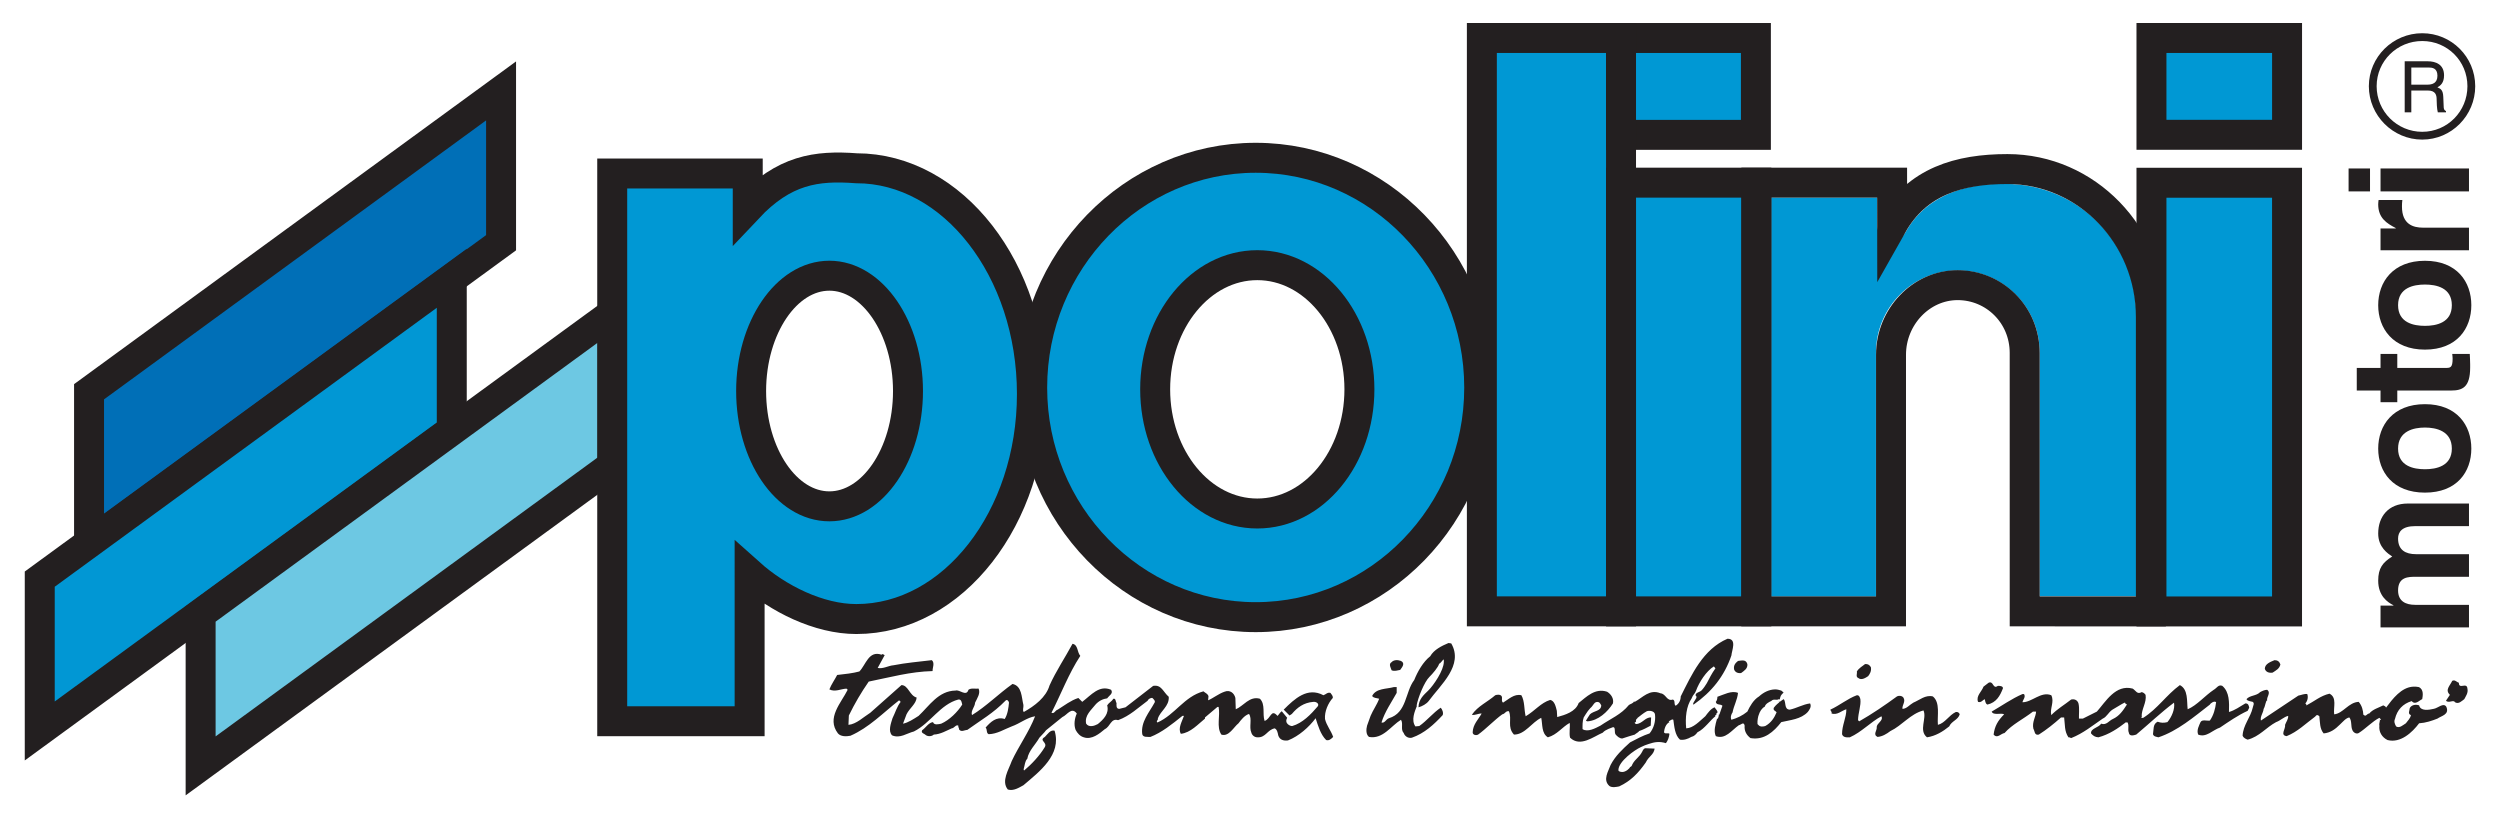 <?xml version="1.0" encoding="UTF-8" standalone="no"?>
<!DOCTYPE svg PUBLIC "-//W3C//DTD SVG 1.0//EN" "http://www.w3.org/TR/2001/REC-SVG-20010904/DTD/svg10.dtd">
<!-- Created with Inkscape (http://www.inkscape.org/) by Marsupilami -->
<svg
   xmlns:svg="http://www.w3.org/2000/svg"
   xmlns="http://www.w3.org/2000/svg"
   version="1.0"
   width="1024"
   height="333"
   viewBox="-1.845 -1.845 200.221 65.203"
   id="svg3318">
  <defs
     id="defs3320" />
  <path
     d="M 5.155,29.574 L 38.2,5.446 L 38.2,17.622 L 5.155,41.75 L 5.155,29.574"
     id="path2927"
     style="fill:#006fb7;fill-opacity:1;fill-rule:nonzero;stroke:none" />
  <path
     d="M 5.155,29.574 L 38.2,5.446 L 38.2,17.622 L 5.155,41.75 L 5.155,29.574 z"
     id="path2931"
     style="fill:none;stroke:#231f20;stroke-width:2.403;stroke-linecap:butt;stroke-linejoin:miter;stroke-miterlimit:3.864;stroke-dasharray:none;stroke-opacity:1" />
  <path
     d="M 1.201,44.602 L 34.246,20.475 L 34.246,32.651 L 1.201,56.779 L 1.201,44.602"
     id="path2935"
     style="fill:#0197d4;fill-opacity:1;fill-rule:nonzero;stroke:none" />
  <path
     d="M 1.201,44.602 L 34.246,20.475 L 34.246,32.651 L 1.201,56.779 L 1.201,44.602 z"
     id="path2939"
     style="fill:none;stroke:#231f20;stroke-width:2.403;stroke-linecap:butt;stroke-linejoin:miter;stroke-miterlimit:3.864;stroke-dasharray:none;stroke-opacity:1" />
  <path
     d="M 14.104,47.404 L 47.149,23.276 L 47.149,35.453 L 14.104,59.58 L 14.104,47.404"
     id="path2943"
     style="fill:#6dc8e3;fill-opacity:1;fill-rule:nonzero;stroke:none" />
  <path
     d="M 14.104,47.404 L 47.149,23.276 L 47.149,35.453 L 14.104,59.58 L 14.104,47.404 z"
     id="path2947"
     style="fill:none;stroke:#231f20;stroke-width:2.403;stroke-linecap:butt;stroke-linejoin:miter;stroke-miterlimit:3.864;stroke-dasharray:none;stroke-opacity:1" />
  <path
     d="M 116.875,1.188 L 116.875,47.188 L 128.031,47.188 L 138.875,47.188 L 138.875,12.812 L 128.031,12.812 L 128.031,1.188 L 116.875,1.188 z M 98.719,10.812 C 88.84,10.812 80.781,19.101 80.781,29.25 C 80.781,39.4 88.84,47.656 98.719,47.656 C 108.597,47.656 116.656,39.4 116.656,29.25 C 116.656,19.101 108.597,10.812 98.719,10.812 z M 65.5,11.594 C 62.814,11.544 60.517,12.169 57.969,14.875 L 57.969,12.062 L 47.125,12.062 L 47.125,56 L 58.125,56 L 58.125,44.125 C 60.407,46.167 63.685,47.812 66.688,47.812 C 74.434,47.812 80.781,39.689 80.781,29.75 C 80.781,19.781 74.434,11.656 66.688,11.656 C 66.286,11.626 65.884,11.601 65.5,11.594 z M 170.562,12.812 L 170.562,47.188 L 181.438,47.188 L 181.438,12.812 L 170.562,12.812 z M 157.938,12.906 C 156.256,12.972 152.665,13.493 150.844,16.781 C 150.726,16.991 150.688,17 150.688,17 C 150.469,17.286 150.139,17.406 149.75,17.406 C 149.089,17.406 148.562,16.88 148.562,16.219 L 148.562,14 L 140.062,14 L 140.062,46 L 148.469,46 L 148.469,26.438 C 148.469,22.815 151.409,19.844 155.031,19.844 C 158.654,19.844 161.594,22.784 161.594,26.406 L 161.594,45.969 L 169.344,45.969 L 169.344,23.406 C 169.344,17.601 164.649,12.906 158.844,12.906 C 158.844,12.906 158.498,12.884 157.938,12.906 z M 98.844,19.438 C 103.368,19.438 107.031,23.876 107.031,29.375 C 107.031,34.875 103.368,39.344 98.844,39.344 C 94.321,39.344 90.656,34.875 90.656,29.375 C 90.656,23.876 94.321,19.437 98.844,19.438 z M 64.531,20.281 C 67.984,20.281 70.844,24.456 70.844,29.531 C 70.844,34.636 67.984,38.75 64.531,38.75 C 61.079,38.75 58.25,34.636 58.25,29.531 C 58.25,24.456 61.079,20.281 64.531,20.281 z"
     id="path2949"
     style="fill:#0098d4;fill-opacity:1;fill-rule:nonzero;stroke:none" />
  <path
     d="M 128.02,8.971 L 128.02,1.202 L 138.839,1.202 L 138.839,8.971 L 128.02,8.971 z"
     id="path2973"
     style="fill:#0098d4;fill-opacity:1;stroke:#231f20;stroke-width:2.403;stroke-linecap:butt;stroke-linejoin:miter;stroke-miterlimit:3.864;stroke-dasharray:none;stroke-opacity:1" />
  <path
     d="M 170.564,8.966 L 170.564,1.201 L 181.44,1.201 L 181.44,8.966 L 170.564,8.966 z"
     id="path2993"
     style="fill:#0098d4;fill-opacity:1;stroke:#231f20;stroke-width:2.403;stroke-linecap:butt;stroke-linejoin:miter;stroke-miterlimit:3.864;stroke-dasharray:none;stroke-opacity:1" />
  <path
     d="M 116.861,47.186 L 116.861,1.201 L 128.023,1.201 L 128.023,47.186 L 116.861,47.186 z"
     id="path2953"
     style="fill:none;stroke:#231f20;stroke-width:2.403;stroke-linecap:butt;stroke-linejoin:miter;stroke-miterlimit:3.864;stroke-dasharray:none;stroke-opacity:1" />
  <path
     d="M 128.024,47.188 L 128.024,12.804 L 138.876,12.804 L 138.876,47.188 L 128.024,47.188 z"
     id="path2963"
     style="fill:none;stroke:#231f20;stroke-width:2.403;stroke-linecap:butt;stroke-linejoin:miter;stroke-miterlimit:3.864;stroke-dasharray:none;stroke-opacity:1" />
  <path
     d="M 170.564,47.194 L 170.564,12.812 L 181.438,12.812 L 181.438,47.194 L 170.564,47.194 z"
     id="path2983"
     style="fill:none;stroke:#231f20;stroke-width:2.403;stroke-linecap:butt;stroke-linejoin:miter;stroke-miterlimit:3.864;stroke-dasharray:none;stroke-opacity:1" />
  <path
     d="M 149.768,16.218 L 149.764,12.804 L 138.876,12.804 L 138.868,47.189 L 149.676,47.189 L 149.676,26.606 C 149.676,23.575 152.079,21.023 155.021,21.023 C 157.965,21.023 160.396,23.394 160.396,26.457 L 160.398,47.189 L 170.518,47.19 L 170.516,23.575 C 170.516,17.029 165.351,11.714 159.015,11.714 C 155.143,11.714 151.749,12.704 149.768,16.218 z"
     id="path3005"
     style="fill:none;stroke:#231f20;stroke-width:2.403;stroke-linecap:butt;stroke-linejoin:miter;stroke-miterlimit:57;stroke-dasharray:none;stroke-opacity:1" />
  <path
     d="M 80.796,29.245 C 80.796,19.096 88.844,10.809 98.722,10.809 C 108.601,10.809 116.649,19.096 116.649,29.245 C 116.649,39.395 108.601,47.651 98.722,47.651 C 88.844,47.651 80.796,39.395 80.796,29.245 z"
     id="path3097"
     style="fill:none;stroke:#231f20;stroke-width:2.403;stroke-linecap:butt;stroke-linejoin:miter;stroke-miterlimit:3.864;stroke-dasharray:none;stroke-opacity:1" />
  <path
     d="M 98.85,39.339 C 103.374,39.339 107.041,34.88 107.041,29.38 C 107.041,23.881 103.374,19.422 98.85,19.422 C 94.328,19.422 90.66,23.881 90.66,29.38 C 90.66,34.88 94.328,39.339 98.85,39.339 z"
     id="path3101"
     style="fill:none;stroke:#231f20;stroke-width:2.403;stroke-linecap:butt;stroke-linejoin:miter;stroke-miterlimit:3.864;stroke-dasharray:none;stroke-opacity:1" />
  <path
     d="M 57.984,14.863 C 60.896,11.77 63.48,11.41 66.692,11.65 C 74.439,11.65 80.775,19.788 80.775,29.756 C 80.775,39.695 74.439,47.803 66.692,47.803 C 63.69,47.803 60.416,46.181 58.134,44.139 L 58.135,55.999 L 47.114,56 L 47.114,12.07 L 57.984,12.07 L 57.984,14.863 z"
     id="path3109"
     style="fill:none;stroke:#231f20;stroke-width:2.403;stroke-linecap:butt;stroke-linejoin:miter;stroke-miterlimit:3.864;stroke-dasharray:none;stroke-opacity:1" />
  <path
     d="M 64.53,38.764 C 67.983,38.764 70.836,34.621 70.836,29.516 C 70.836,24.44 67.983,20.267 64.53,20.267 C 61.078,20.267 58.255,24.44 58.255,29.516 C 58.255,34.621 61.078,38.764 64.53,38.764 z"
     id="path3113"
     style="fill:none;stroke:#231f20;stroke-width:2.403;stroke-linecap:butt;stroke-linejoin:miter;stroke-miterlimit:3.864;stroke-dasharray:none;stroke-opacity:1" />
  <path
     d="M 136.561,49.383 C 134.599,50.227 133.689,52.258 132.811,54.008 C 132.805,54.322 132.676,54.589 132.405,54.758 C 132.23,54.625 132.407,54.37 132.186,54.258 C 131.681,54.434 131.641,53.798 131.186,53.758 C 130.312,53.395 129.765,54.099 129.124,54.445 L 129.061,54.414 C 128.991,54.575 128.791,54.6 128.655,54.695 C 128.019,55.475 127.207,55.78 126.374,56.351 C 125.948,56.572 125.344,56.899 124.936,56.633 C 124.934,56.346 124.922,55.995 125.03,55.695 L 125.186,55.445 C 125.324,55.231 125.393,55.128 125.561,54.945 C 125.817,54.756 125.869,54.346 126.249,54.476 C 126.311,54.499 126.436,54.704 126.436,54.726 C 126.427,55.203 125.846,55.146 125.53,55.445 C 125.53,55.445 125.161,55.996 125.218,55.976 L 125.343,56.008 C 126.189,55.945 126.938,55.267 127.374,54.57 C 127.457,54.171 127.224,53.833 126.905,53.633 C 125.94,53.312 125.235,54.053 124.624,54.539 C 124.379,55.239 123.543,55.49 122.905,55.664 L 122.874,55.164 C 122.791,54.837 122.696,54.36 122.343,54.289 C 121.581,54.524 121.129,55.159 120.374,55.601 C 120.239,55.046 120.31,54.406 120.03,53.914 C 119.453,53.774 118.989,54.255 118.561,54.508 C 118.385,54.385 118.544,54.129 118.436,53.976 C 118.328,53.833 118.071,53.863 117.936,53.914 C 117.315,54.455 116.541,54.78 116.061,55.476 C 116.237,55.565 116.599,55.358 116.843,55.383 C 116.589,55.845 116.146,56.244 116.124,56.883 C 116.121,57.11 116.404,57.155 116.561,57.07 C 117.204,56.605 117.856,55.91 118.499,55.445 C 118.734,55.406 118.764,55.157 119.03,55.195 C 119.297,55.828 118.869,56.454 119.436,57.07 C 120.326,57.075 120.861,56.083 121.624,55.726 C 121.736,56.27 121.637,56.966 122.155,57.289 C 122.892,57.084 123.297,56.47 123.905,56.133 C 123.954,56.48 123.843,56.95 123.936,57.32 C 124.757,58.102 125.797,57.238 126.561,56.914 C 126.755,56.667 127.294,56.517 127.374,56.476 C 127.618,56.447 127.451,56.894 127.593,57.07 C 127.713,57.201 127.901,57.39 128.124,57.383 C 128.449,57.267 128.955,57.121 129.124,57.07 C 129.204,56.984 129.433,56.885 129.468,56.789 C 129.804,56.675 130.091,56.52 130.405,56.351 L 130.436,55.695 C 129.958,55.664 129.73,56.212 129.218,56.226 C 129.185,56.181 129.1,56.165 129.124,56.101 C 129.148,56.08 129.174,56.059 129.218,56.07 C 129.209,55.961 129.209,55.798 129.343,55.789 L 129.311,55.758 C 129.594,55.545 129.79,55.363 130.093,55.195 C 130.295,55.123 130.732,55.171 130.749,55.476 C 130.806,56.008 130.653,56.56 130.311,56.976 C 129.762,57.153 129.232,57.444 128.749,57.695 C 128.137,58.248 127.567,58.777 127.186,59.508 C 127.011,60.014 126.532,60.697 127.093,61.195 C 127.3,61.34 127.629,61.276 127.874,61.226 C 128.817,60.788 129.405,60.154 129.999,59.32 C 130.265,58.771 130.63,58.725 130.718,58.195 C 130.382,58.191 130.399,58.171 129.999,58.164 C 129.865,58.161 129.786,58.294 129.718,58.445 C 129.486,58.896 129.168,59.015 128.936,59.445 C 128.914,59.51 128.86,59.666 128.749,59.664 C 128.724,59.794 128.391,60.074 128.124,60.07 C 128.012,60.068 127.809,60.041 127.811,59.914 C 127.824,59.22 129.108,58.3 129.624,58.07 C 129.893,57.945 129.98,57.904 130.249,57.82 C 130.709,57.666 131.094,57.598 131.624,57.758 C 131.784,57.544 131.877,57.277 131.905,57.008 C 131.784,56.898 131.554,57.059 131.468,56.883 C 131.496,56.612 131.601,56.226 131.905,56.07 L 131.843,56.008 C 131.965,55.966 132.097,55.794 132.218,55.883 C 132.298,56.447 132.343,57.111 132.749,57.476 C 133.048,57.535 133.396,57.415 133.655,57.258 C 133.889,57.208 134.041,57.043 134.155,56.883 C 134.705,56.633 135.22,55.866 135.593,55.601 L 135.561,55.57 C 135.591,55.516 135.652,55.465 135.686,55.445 C 135.639,55.35 135.714,55.324 135.749,55.32 C 135.808,55.181 135.605,55.025 135.53,54.883 C 135.227,54.985 134.975,55.345 134.78,55.601 C 134.306,56.005 133.829,56.546 133.249,56.57 C 133.164,55.735 133.251,54.796 133.686,54.164 C 133.804,53.841 133.936,53.829 134.03,53.57 C 134.287,52.859 134.86,51.98 135.468,51.601 C 135.511,51.645 135.55,51.693 135.593,51.758 C 135.273,52.206 135.113,52.558 134.905,52.945 C 134.836,53.074 134.605,53.411 134.468,53.539 C 134.333,53.666 134.004,53.698 133.999,53.914 C 133.999,53.958 134.062,53.965 134.061,54.008 C 134.17,54.14 133.665,54.596 133.843,54.664 C 135.296,53.65 136.309,52.385 136.874,50.726 C 136.903,50.325 137.341,49.385 136.561,49.383 z M 114.186,49.726 C 113.638,49.955 113.016,50.263 112.718,50.789 C 112.151,51.234 111.705,52.017 111.436,52.695 C 110.695,53.659 110.86,55.327 109.405,55.758 C 109.159,55.851 109.066,56.182 108.811,56.101 C 109.071,55.25 109.616,54.468 110.03,53.726 L 110.03,53.258 L 109.811,53.258 C 109.207,53.431 108.373,53.341 108.061,53.976 C 108.203,54.163 108.425,54.126 108.624,54.195 C 108.461,54.648 108.134,55.098 107.936,55.57 C 107.843,55.83 107.749,56.092 107.655,56.351 C 107.573,56.653 107.559,57.069 107.811,57.258 C 108.931,57.46 109.574,56.367 110.374,55.883 C 110.579,56.19 110.319,56.658 110.593,56.945 C 110.677,57.195 110.946,57.391 111.249,57.32 C 112.257,56.969 113.025,56.255 113.718,55.508 C 113.799,55.325 113.681,55.034 113.561,54.914 C 112.954,55.315 112.44,55.97 111.843,56.383 L 111.53,56.414 C 111.171,55.909 111.48,55.209 111.655,54.758 L 111.624,54.758 C 111.735,54.108 112.252,52.835 112.655,52.445 C 112.899,52.206 113.369,51.664 113.436,51.383 C 113.524,51.383 113.691,51.125 113.78,51.039 C 113.824,51.083 113.811,51.161 113.811,51.226 C 113.811,51.919 112.984,53.126 112.561,53.539 C 112.19,53.9 111.793,54.233 111.78,54.883 C 112.082,54.801 112.422,54.606 112.593,54.383 C 113.54,53.087 115.42,51.507 114.405,49.758 L 114.186,49.726 z M 84.03,49.789 C 83.441,50.885 82.709,51.972 82.186,53.133 C 81.903,54.091 80.99,54.774 80.124,55.258 C 79.993,55.125 80.121,54.89 80.093,54.695 C 79.936,54.075 79.983,53.172 79.218,53.008 C 78.114,53.791 77.104,54.811 75.968,55.508 C 75.851,55.149 76.2,54.865 76.218,54.508 C 76.379,54.164 76.67,53.764 76.499,53.383 C 76.23,53.41 75.901,53.316 75.686,53.476 C 75.51,54.057 74.98,53.435 74.655,53.539 C 73.275,53.559 72.546,54.764 71.686,55.57 C 71.28,55.824 70.85,56.116 70.436,56.195 L 70.718,55.445 C 70.972,54.93 71.487,54.62 71.53,54.101 C 70.965,53.95 70.856,53.1 70.311,53.101 L 67.811,55.32 C 67.27,55.657 66.696,56.235 66.061,56.289 L 66.093,55.539 C 66.566,54.572 67.07,53.71 67.686,52.82 C 69.419,52.471 71.006,52.023 72.811,51.976 C 72.782,51.739 73.013,51.334 72.749,51.101 C 71.722,51.225 70.635,51.318 69.686,51.508 C 69.251,51.542 68.838,51.82 68.405,51.726 C 68.59,51.383 68.784,51.039 68.968,50.695 C 68.879,50.681 68.809,50.546 68.718,50.664 C 67.677,50.3 67.457,51.485 66.936,52.008 C 66.42,52.15 65.757,52.223 65.155,52.289 C 64.97,52.654 64.692,53.035 64.53,53.445 C 64.981,53.679 65.449,53.407 65.905,53.383 L 65.999,53.476 C 65.479,54.529 64.271,55.736 65.218,56.976 C 65.435,57.23 65.871,57.235 66.218,57.164 C 67.71,56.517 68.847,55.316 70.124,54.32 L 70.249,54.445 C 69.941,54.831 69.811,55.327 69.593,55.758 C 69.472,56.166 69.222,56.791 69.561,57.133 C 70.192,57.404 70.741,56.963 71.311,56.82 C 72.647,56.15 73.419,54.645 74.874,54.258 C 75.13,54.22 75.144,54.511 75.186,54.664 C 74.819,55.252 74.15,55.914 73.499,56.195 C 73.297,56.235 72.926,56.341 72.843,56.07 C 72.485,56.108 72.271,56.515 71.968,56.726 C 71.853,56.962 72.161,56.992 72.249,57.101 C 72.424,57.235 72.736,57.23 72.905,57.07 C 73.441,57.046 73.916,56.758 74.343,56.57 C 74.544,56.562 74.675,56.24 74.874,56.351 C 74.839,56.471 74.949,56.555 74.936,56.664 C 75.121,56.894 75.359,56.703 75.593,56.695 C 76.664,55.922 77.68,55.354 78.655,54.351 C 78.791,54.201 78.927,54.41 78.936,54.508 C 78.896,54.919 78.834,55.445 78.593,55.82 C 77.918,55.602 77.448,56.07 77.061,56.508 C 77.214,56.661 77.09,56.949 77.311,57.039 C 78.001,57.017 78.55,56.644 79.155,56.414 C 79.805,56.188 80.381,55.699 81.03,55.601 C 80.54,56.86 79.711,58.002 79.155,59.195 C 78.91,59.895 78.296,60.806 78.843,61.476 C 79.308,61.615 79.744,61.321 80.093,61.133 C 81.381,60.039 83.181,58.685 82.593,56.758 C 82.249,56.666 82.037,57.034 81.811,57.258 C 81.305,57.553 82.03,57.672 81.811,58.07 C 81.399,58.756 80.733,59.468 80.155,59.945 C 80.079,59.911 80.134,59.843 80.124,59.789 C 80.206,59.53 80.213,59.189 80.405,59.008 C 80.516,58.36 81.062,57.876 81.374,57.32 C 81.544,57.116 81.756,56.94 81.905,56.726 L 83.218,55.664 C 83.61,55.498 83.95,54.811 84.374,55.383 C 84.2,55.758 84.12,56.281 84.28,56.695 C 84.43,56.968 84.626,57.196 84.936,57.289 C 85.579,57.506 86.194,56.993 86.624,56.633 C 87.06,56.432 87.111,55.733 87.686,55.914 C 88.627,55.572 89.282,54.923 90.061,54.351 C 90.085,54.242 90.281,54.109 90.436,54.133 C 90.545,54.242 90.718,54.389 90.593,54.539 C 90.2,55.269 89.486,56.061 89.624,57.039 C 89.688,57.31 90.035,57.244 90.28,57.258 C 91.188,56.905 92.029,56.226 92.843,55.57 L 92.968,55.57 C 92.815,56.023 92.47,56.55 92.718,57.008 C 93.498,56.924 94.101,56.234 94.655,55.789 L 94.655,55.695 L 95.655,54.851 L 95.749,54.851 C 95.891,55.568 95.556,56.456 95.968,57.07 C 96.565,57.274 96.97,56.45 97.343,56.164 C 97.535,55.907 97.827,55.526 98.186,55.414 C 98.457,55.807 98.17,56.456 98.374,56.914 C 98.425,57.11 98.618,57.296 98.874,57.289 C 99.53,57.322 99.656,56.679 100.249,56.57 C 100.448,56.671 100.489,56.925 100.53,57.133 C 100.646,57.48 100.933,57.586 101.311,57.539 C 102.186,57.196 102.994,56.474 103.53,55.758 C 103.729,56.377 103.926,57.066 104.374,57.508 C 104.595,57.575 104.755,57.439 104.936,57.258 C 104.767,56.756 104.404,56.343 104.28,55.82 C 104.235,55.212 104.53,54.549 104.905,54.133 C 104.931,53.971 104.804,53.846 104.718,53.726 C 104.474,53.657 104.346,53.853 104.155,53.914 C 102.876,53.231 101.846,54.19 100.968,55.07 L 101.436,55.539 L 101.624,55.414 C 102.056,54.901 102.559,54.512 103.343,54.445 C 103.63,54.419 103.843,54.635 103.686,54.82 C 103.154,55.445 102.474,56.152 101.655,56.383 C 101.547,56.413 100.975,56.203 101.249,55.726 L 100.811,55.195 C 100.656,55.3 100.511,55.571 100.468,55.57 C 99.944,54.966 99.951,55.801 99.436,55.976 C 99.245,55.41 99.521,54.657 99.061,54.195 C 98.22,53.954 97.741,54.789 97.124,55.039 L 97.093,54.133 C 97,53.74 96.656,53.456 96.218,53.633 C 95.759,53.786 95.275,54.176 94.905,54.32 L 94.936,54.008 C 94.906,53.803 94.672,53.732 94.53,53.601 C 92.975,54.029 92.269,55.465 90.843,56.101 C 90.7,55.98 90.916,55.92 90.874,55.789 C 91.074,55.164 91.801,54.809 91.749,54.039 C 91.289,53.641 91.169,53.046 90.499,53.164 L 88.28,54.883 L 87.78,55.008 C 87.513,55.002 87.558,54.722 87.561,54.539 C 87.474,54.417 87.513,54.154 87.311,54.195 C 87.164,54.429 86.961,54.49 86.811,54.726 C 86.989,55.389 86.511,55.855 86.061,56.226 C 85.791,56.373 85.351,56.524 85.124,56.195 C 84.98,55.531 85.544,55.09 85.874,54.664 C 86.136,54.365 86.487,54.201 86.811,54.164 C 86.959,53.94 87.33,53.773 87.124,53.476 C 86.174,53.07 85.534,53.894 84.811,54.445 L 84.499,54.133 C 83.871,54.339 83.406,54.721 82.843,55.07 C 82.63,55.131 82.574,55.431 82.343,55.32 C 83.115,53.805 83.728,52.173 84.655,50.758 C 84.392,50.46 84.485,49.862 84.03,49.789 z M 109.968,51.101 C 109.828,51.118 109.704,51.166 109.624,51.258 C 109.354,51.414 109.559,51.717 109.624,51.914 C 109.855,52.014 110.088,51.922 110.311,51.883 C 110.448,51.69 110.749,51.354 110.374,51.164 C 110.251,51.124 110.107,51.085 109.968,51.101 z M 180.436,51.101 C 180.125,51.233 179.666,51.39 179.655,51.789 C 179.732,52.06 180.001,52.145 180.28,52.101 C 180.558,51.919 180.827,51.79 180.905,51.445 C 180.827,51.216 180.683,51.101 180.436,51.101 z M 137.874,51.133 C 137.738,51.111 137.562,51.14 137.405,51.164 C 137.17,51.345 137.031,51.546 137.093,51.851 C 137.178,52.08 137.41,52.171 137.655,52.133 C 137.893,51.953 138.193,51.783 138.155,51.414 C 138.102,51.245 138.01,51.154 137.874,51.133 z M 147.593,51.414 C 147.393,51.586 147.114,51.716 146.936,52.008 C 146.981,52.181 146.815,52.441 147.061,52.539 C 147.305,52.734 147.632,52.524 147.843,52.383 C 147.988,52.199 148.117,51.966 148.061,51.664 C 147.95,51.489 147.826,51.391 147.593,51.414 z M 194.843,52.726 C 194.795,52.718 194.745,52.738 194.686,52.758 C 194.498,53.17 194.086,53.481 194.499,53.883 L 194.186,54.351 C 194.399,54.59 194.794,54.239 194.905,54.476 C 195.206,54.65 195.434,54.388 195.655,54.226 C 195.768,53.998 195.984,53.728 195.905,53.383 C 195.861,52.829 195.218,53.489 195.218,52.914 C 195.083,52.873 194.984,52.751 194.843,52.726 z M 157.624,52.883 C 157.583,52.882 157.556,52.888 157.499,52.914 L 157.093,53.226 C 156.949,53.627 156.477,53.969 156.655,54.445 C 156.9,54.532 157.02,54.314 157.186,54.226 C 157.252,54.379 157.216,54.566 157.405,54.664 C 158.119,54.501 158.421,53.969 158.655,53.351 C 158.655,53.167 158.36,53.154 158.249,53.164 C 157.868,53.43 157.91,52.888 157.624,52.883 z M 172.843,53.101 C 171.751,53.903 171.065,54.99 169.905,55.726 C 169.85,55.715 169.781,55.771 169.749,55.695 C 169.749,55.64 169.891,55.633 169.78,55.633 C 169.748,55.036 170.194,54.501 170.093,53.883 C 170.004,53.765 169.925,53.696 169.78,53.664 C 169.412,53.87 169.328,53.555 169.061,53.383 C 167.691,53.013 166.889,54.435 166.186,55.226 L 165.061,55.789 L 164.749,55.789 C 164.738,55.451 164.796,54.969 164.718,54.601 C 164.662,54.352 164.435,54.182 164.124,54.258 C 163.59,54.681 162.999,55.02 162.53,55.508 C 162.398,54.977 162.798,54.445 162.53,53.914 C 161.708,53.578 160.974,54.489 160.218,54.476 C 160.261,54.26 160.499,54.059 160.343,53.82 L 160.218,53.82 C 159.36,54.189 158.561,54.76 157.749,55.226 C 157.882,55.561 158.504,55.305 158.749,55.445 C 158.249,55.944 157.984,56.398 157.905,57.07 C 158.206,57.417 158.48,56.989 158.78,56.945 C 159.404,56.241 160.283,55.832 161.061,55.226 L 161.311,55.226 C 161.299,55.627 160.97,56.06 161.093,56.601 C 161.215,56.785 161.164,57.156 161.53,57.07 C 162.131,56.691 162.743,56.204 163.311,55.695 L 163.561,55.695 C 163.64,56.301 163.571,56.79 163.905,57.289 C 163.994,57.276 164.058,57.33 164.124,57.351 C 165.104,56.961 165.83,56.351 166.655,55.789 C 166.977,55.659 167.113,55.278 167.436,55.07 C 167.736,54.907 168.149,54.626 168.405,54.508 C 168.449,54.495 168.476,54.55 168.499,54.57 L 168.436,54.601 C 168.481,54.601 168.57,54.61 168.593,54.664 C 168.281,55.151 167.99,55.581 167.468,55.82 C 167.156,55.95 166.954,56.348 166.53,56.195 C 166.331,56.52 165.674,56.565 165.718,56.976 C 165.874,57.16 166.044,57.276 166.311,57.289 C 167.167,57.061 167.874,56.579 168.53,56.07 C 168.558,56.07 168.588,56.108 168.593,56.133 L 168.624,56.07 C 168.803,56.286 168.636,56.664 168.749,56.914 C 168.794,57.237 169.131,57.135 169.343,57.07 C 170.355,56.225 171.337,55.286 172.374,54.508 C 172.463,55.028 172.188,55.659 171.843,56.07 C 171.555,56.145 171.327,56.136 171.061,56.039 C 170.659,56.224 170.754,56.681 170.686,57.039 C 170.743,57.234 170.958,57.245 171.124,57.289 C 172.66,56.779 173.958,55.661 175.249,54.664 C 175.305,54.545 175.615,54.336 175.749,54.476 C 175.683,55.008 175.55,55.511 175.249,55.945 C 174.994,55.987 174.632,55.832 174.499,56.07 C 174.387,56.34 174.166,56.713 174.311,57.07 C 174.958,57.341 175.481,56.693 176.061,56.508 C 176.75,56.042 177.5,55.521 178.28,55.164 L 178.405,54.914 C 178.371,54.73 178.326,54.56 178.093,54.57 C 177.636,54.841 177.247,55.127 176.78,55.258 C 176.803,54.489 176.827,53.663 176.249,53.164 C 175.936,53.024 175.807,53.345 175.561,53.476 C 174.85,53.951 174.203,54.735 173.468,55.039 C 173.391,54.388 173.521,53.448 172.843,53.101 z M 191.561,53.226 C 190.603,53.273 189.91,54.203 189.374,54.914 C 189.363,54.795 189.232,54.78 189.155,54.726 C 188.81,54.909 188.307,55.037 188.03,55.383 C 187.863,55.361 187.738,55.704 187.593,55.476 L 187.561,55.508 C 187.539,55.106 187.442,54.749 187.186,54.445 C 186.373,54.477 185.931,55.38 185.218,55.445 C 185.14,54.871 185.465,54.102 184.843,53.789 C 184.13,53.951 183.611,54.411 182.999,54.726 L 182.968,54.695 L 182.999,54.664 L 182.905,54.57 C 183.084,54.376 183.15,54.071 183.061,53.82 C 182.839,53.778 182.576,53.902 182.343,53.945 L 179.343,55.945 C 179.265,55.62 179.529,55.343 179.561,55.008 C 179.696,54.812 179.743,54.255 179.843,54.351 C 179.775,54.038 180.178,53.735 179.843,53.476 C 179.631,53.486 179.459,53.566 179.28,53.664 C 178.98,53.979 178.452,53.911 178.186,54.226 C 178.264,54.399 178.52,54.391 178.686,54.445 C 178.854,54.564 178.709,54.761 178.686,54.914 C 178.507,55.705 177.907,56.319 177.874,57.164 C 177.94,57.328 178.124,57.423 178.28,57.476 C 179.214,57.239 179.781,56.481 180.561,56.07 C 180.906,55.95 181.207,55.635 181.53,55.57 C 181.541,55.852 181.369,56.04 181.28,56.289 C 181.346,56.602 180.849,57.119 181.405,57.195 C 182.274,56.849 182.94,56.184 183.686,55.633 C 183.809,55.47 183.895,55.472 184.03,55.601 C 184.086,56.09 184.051,56.596 184.374,56.976 C 184.93,56.922 185.307,56.636 185.686,56.258 C 185.931,56.03 186.159,55.739 186.436,55.695 C 186.659,55.987 186.53,56.402 186.686,56.726 C 186.764,56.911 187.007,57.054 187.186,56.945 C 187.754,56.587 188.286,56.008 188.843,55.726 L 188.968,55.851 L 188.936,55.914 L 188.874,55.851 C 188.919,55.981 188.798,56.166 188.843,56.351 C 188.786,56.86 189.054,57.291 189.499,57.508 C 190.545,57.778 191.485,56.89 192.03,56.164 C 192.565,56.131 193.065,55.961 193.499,55.789 C 193.822,55.56 194.474,55.47 194.218,54.851 C 193.994,54.461 193.532,54.964 193.186,55.008 C 192.82,55.093 192.143,55.212 192.03,54.726 C 191.764,54.629 191.414,54.685 191.28,54.945 C 191.269,55.15 191.096,55.411 191.374,55.508 C 191.33,55.758 191.124,55.957 190.968,56.164 C 190.721,56.315 190.454,56.588 190.186,56.414 C 190.086,56.241 189.993,56.026 190.093,55.82 C 190.27,55.083 190.724,54.6 191.436,54.383 C 191.725,54.73 192.046,54.323 192.28,54.226 C 192.325,53.965 192.424,53.443 191.999,53.258 C 191.851,53.225 191.698,53.22 191.561,53.226 z M 140.374,53.445 C 139.88,53.457 139.433,53.696 139.093,54.008 C 138.641,54.282 138.352,54.806 138.155,55.226 C 137.77,55.544 137.331,55.75 136.874,55.883 C 136.776,55.675 136.865,55.427 136.968,55.289 C 137.067,54.749 137.35,54.29 137.405,53.726 C 136.885,53.511 136.275,53.864 135.749,54.039 C 135.757,54.148 135.725,54.339 135.624,54.445 C 135.674,54.739 136.002,54.593 136.155,54.758 L 135.905,55.476 L 135.874,55.445 C 135.838,55.574 135.863,55.769 135.718,55.82 C 135.597,56.251 135.431,56.78 135.624,57.195 C 136.399,57.479 136.893,56.721 137.468,56.32 C 137.636,56.301 137.865,55.992 137.936,56.351 C 137.895,56.795 138.099,57.119 138.405,57.351 C 139.505,57.542 140.27,56.84 140.874,56.07 C 141.589,55.899 142.454,55.844 142.999,55.258 C 143.124,55.097 143.326,54.832 143.186,54.57 C 142.606,54.646 142.121,54.95 141.561,55.07 C 141.071,55.061 141.291,54.448 141.061,54.226 L 140.749,54.445 L 140.655,54.414 L 140.718,54.476 C 140.718,54.476 140.417,54.711 140.28,54.914 C 140.188,55.14 140.423,55.159 140.499,55.289 C 140.312,55.73 140.054,56.13 139.593,56.383 C 139.435,56.434 139.18,56.462 139.061,56.32 L 138.968,56.226 C 138.939,55.956 139.028,55.571 139.061,55.508 C 139.155,55.204 139.314,54.956 139.561,54.82 C 139.586,54.614 139.949,54.422 140.061,54.383 C 140.276,54.157 140.472,54.362 140.686,54.226 L 140.749,54.258 C 140.833,53.934 140.8,53.961 141.061,53.695 L 140.874,53.539 C 140.702,53.487 140.538,53.441 140.374,53.445 z M 146.936,53.914 C 146.179,54.196 145.58,54.714 144.811,55.07 C 144.811,55.156 144.96,55.241 144.905,55.383 C 145.395,55.523 145.692,55.157 146.093,55.039 C 146.105,55.699 145.739,56.324 145.749,57.039 C 145.827,57.288 146.085,57.31 146.374,57.289 C 147.32,56.866 148.025,56.077 148.905,55.601 C 149.094,55.959 148.53,56.14 148.53,56.476 C 148.565,56.748 148.204,57.062 148.593,57.258 C 148.982,57.225 149.311,57.026 149.624,56.789 C 150.559,56.345 151.234,55.401 152.28,55.133 C 152.569,55.771 151.87,56.736 152.561,57.289 C 153.24,57.191 153.841,56.825 154.343,56.414 C 154.542,55.97 155.042,55.911 155.186,55.445 C 155.154,55.325 155.017,55.225 154.874,55.258 C 154.306,55.528 154.026,56.137 153.436,56.289 C 153.37,55.551 153.643,54.506 153.03,54.008 C 152.43,53.866 151.969,54.301 151.468,54.508 C 151.145,54.691 150.939,54.996 150.593,55.008 C 150.56,54.693 150.854,54.448 150.686,54.133 C 150.596,53.959 150.334,53.92 150.155,54.008 C 149.176,54.724 148.148,55.424 147.124,56.008 L 147.03,55.914 C 147.04,55.33 147.284,54.736 147.218,54.226 C 147.174,54.086 147.136,53.904 146.936,53.914 z"
     id="path3041"
     style="fill:#231f20;fill-opacity:1;fill-rule:nonzero;stroke:none" />
  <path
     d="M 186.374,11.664 L 186.374,13.508 L 188.093,13.508 L 188.093,11.664 L 186.374,11.664 z M 188.936,11.664 L 188.936,13.508 L 196.03,13.508 L 196.03,11.664 L 188.936,11.664 z M 188.78,14.195 C 188.766,14.314 188.749,14.421 188.749,14.539 C 188.749,15.647 189.434,16.066 190.155,16.445 L 190.155,16.476 L 188.936,16.476 L 188.936,18.226 L 196.03,18.226 L 196.03,16.414 L 192.343,16.414 C 191.555,16.414 190.655,16.148 190.655,14.726 C 190.655,14.556 190.661,14.351 190.686,14.195 L 188.78,14.195 z M 192.499,19.07 C 189.935,19.07 188.749,20.766 188.749,22.633 C 188.749,24.497 189.935,26.195 192.499,26.195 C 195.064,26.195 196.218,24.497 196.218,22.633 C 196.218,20.766 195.064,19.07 192.499,19.07 z M 192.499,20.976 C 193.406,20.976 194.655,21.224 194.655,22.633 C 194.655,24.041 193.406,24.289 192.499,24.289 C 191.591,24.289 190.343,24.041 190.343,22.633 C 190.343,21.224 191.591,20.976 192.499,20.976 z M 188.936,26.539 L 188.936,27.664 L 187.03,27.664 L 187.03,29.476 L 188.936,29.476 L 188.936,30.414 L 190.28,30.414 L 190.28,29.476 L 194.593,29.476 C 195.512,29.476 196.124,29.212 196.124,27.633 L 196.124,27.383 C 196.124,27.095 196.106,26.826 196.093,26.539 L 194.686,26.539 C 194.7,26.67 194.718,26.796 194.718,26.914 C 194.717,27.658 194.537,27.664 194.124,27.664 L 190.28,27.664 L 190.28,26.539 L 188.936,26.539 z M 192.499,30.57 C 189.935,30.57 188.749,32.266 188.749,34.133 C 188.749,35.999 189.935,37.664 192.499,37.664 C 195.064,37.664 196.218,35.999 196.218,34.133 C 196.218,32.266 195.064,30.57 192.499,30.57 z M 192.499,32.445 C 193.406,32.445 194.655,32.724 194.655,34.133 C 194.655,35.541 193.406,35.789 192.499,35.789 C 191.591,35.789 190.343,35.541 190.343,34.133 C 190.343,32.724 191.591,32.445 192.499,32.445 z M 191.124,38.539 C 189.561,38.539 188.749,39.587 188.749,40.945 C 188.749,42.054 189.528,42.554 189.874,42.789 C 189.114,43.258 188.749,43.721 188.749,44.726 C 188.749,45.951 189.5,46.46 189.968,46.695 L 189.968,46.726 L 188.936,46.726 L 188.936,48.476 L 196.03,48.476 L 196.03,46.664 L 191.718,46.664 C 190.942,46.664 190.343,46.367 190.343,45.508 C 190.343,44.411 191.18,44.414 191.78,44.414 L 196.03,44.414 L 196.03,42.601 L 191.78,42.601 C 190.939,42.601 190.343,42.265 190.343,41.351 C 190.343,40.816 190.662,40.351 191.718,40.351 L 196.03,40.351 L 196.03,38.539 L 191.124,38.539 z"
     id="path3009"
     style="fill:#231f20;fill-opacity:1;fill-rule:nonzero;stroke:none" />
  <path
     d="M 192.28,0.82 C 189.93,0.82 187.999,2.72 187.999,5.07 C 187.999,7.422 189.93,9.351 192.28,9.351 C 194.63,9.351 196.53,7.421 196.53,5.07 C 196.53,2.72 194.63,0.82 192.28,0.82 z M 192.28,1.445 C 194.297,1.445 195.905,3.053 195.905,5.07 C 195.905,7.089 194.297,8.726 192.28,8.726 C 190.263,8.726 188.624,7.088 188.624,5.07 C 188.624,3.053 190.263,1.445 192.28,1.445 z M 190.874,3.07 L 190.874,7.164 L 191.405,7.164 L 191.405,5.414 L 192.718,5.414 C 193.364,5.414 193.436,5.798 193.436,6.133 C 193.436,6.288 193.452,6.914 193.53,7.164 L 194.186,7.164 L 194.186,7.07 C 194.02,6.975 194.004,6.891 193.999,6.664 L 193.968,5.914 C 193.946,5.345 193.729,5.261 193.499,5.164 C 193.756,5.01 194.03,4.798 194.03,4.195 C 194.03,3.33 193.375,3.07 192.718,3.07 L 190.874,3.07 z M 191.405,3.57 L 192.78,3.57 C 193.048,3.57 193.499,3.594 193.499,4.226 C 193.499,4.828 193.083,4.945 192.686,4.945 L 191.405,4.945 L 191.405,3.57 z"
     id="path3033"
     style="fill:#231f20;fill-opacity:1;stroke:none;stroke-width:0.493;stroke-linecap:butt;stroke-linejoin:miter;stroke-miterlimit:3.864;stroke-dasharray:none;stroke-opacity:1" />
</svg>
<!-- version: 20090314, original size: 196.53 61.512272, border: 3% -->
